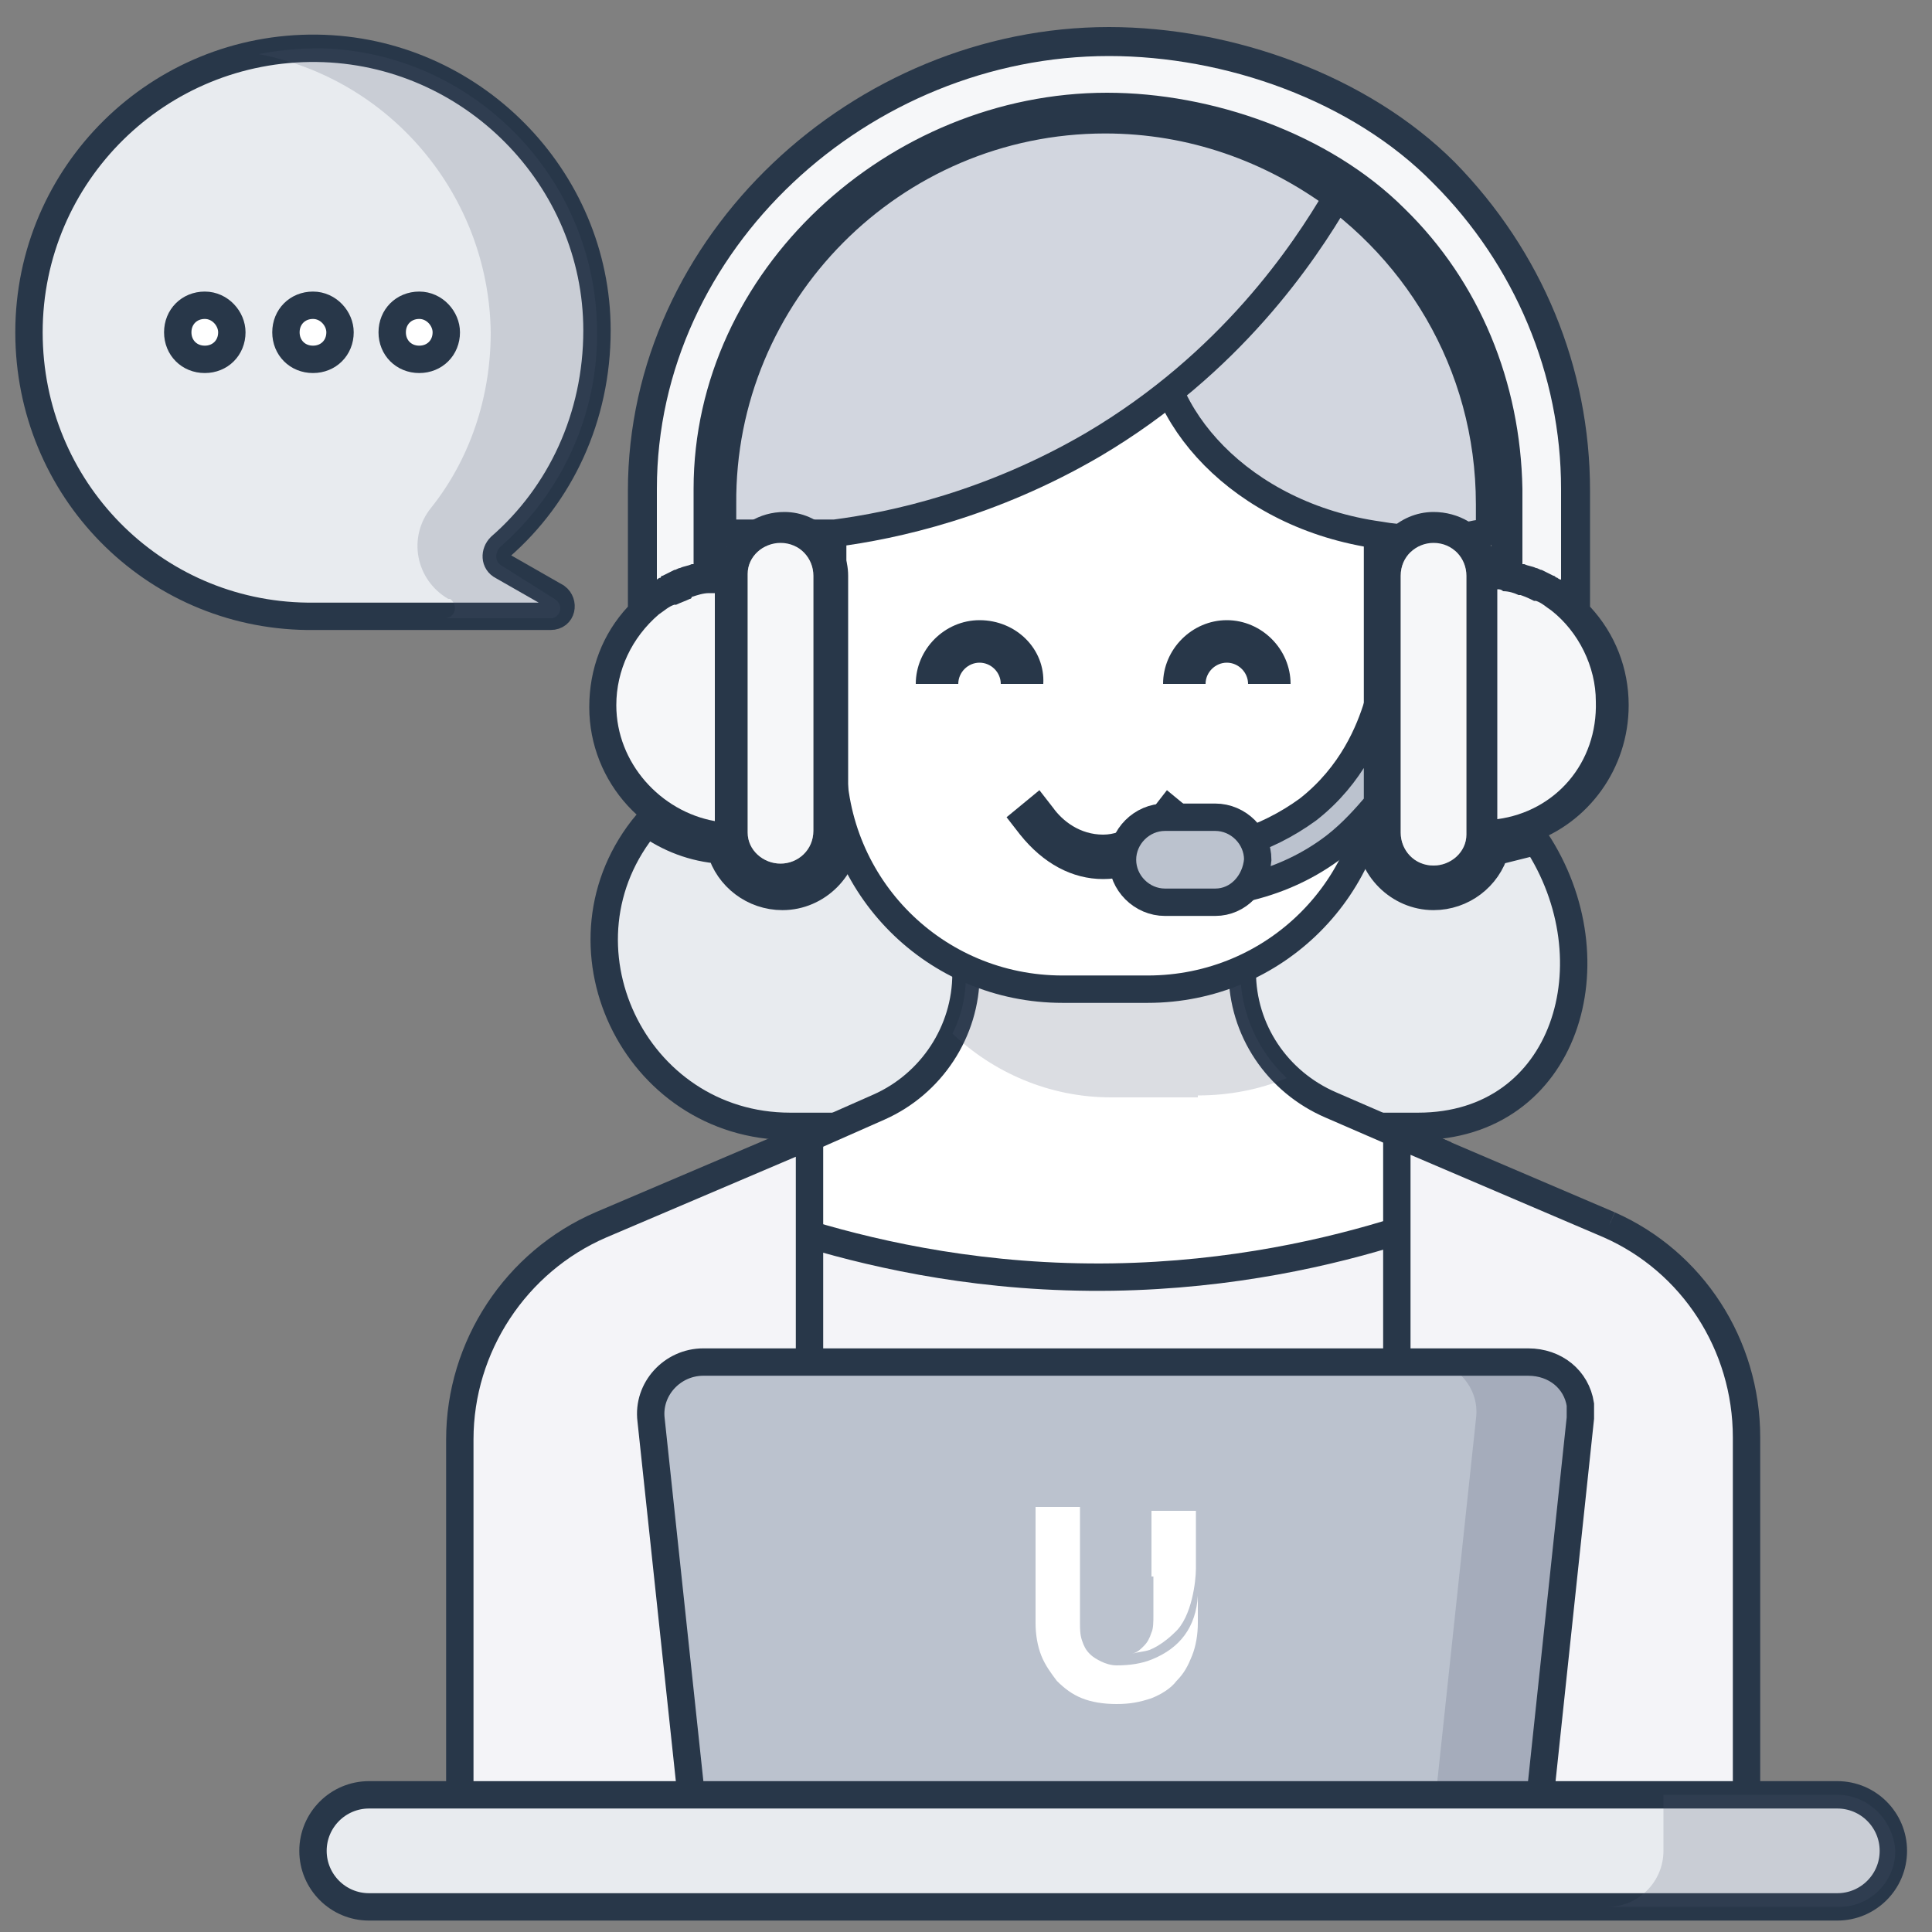 <?xml version="1.0" encoding="utf-8"?>
<!-- Generator: Adobe Illustrator 27.8.1, SVG Export Plug-In . SVG Version: 6.00 Build 0)  -->
<svg version="1.1" xmlns="http://www.w3.org/2000/svg" xmlns:xlink="http://www.w3.org/1999/xlink" x="0px" y="0px"
	 viewBox="0 0 100 100" style="enable-background:new 0 0 100 100;" xml:space="preserve">
<rect x="0" y="0" width="100" height="100" fill="#808080" stroke="none"/>
<style type="text/css">
	.Drop_x0020_Shadow{fill:none;}
	.Outer_x0020_Glow_x0020_5_x0020_pt{fill:none;}
	.Blue_x0020_Neon{fill:none;stroke:#8AACDA;stroke-width:7;stroke-linecap:round;stroke-linejoin:round;}
	.Chrome_x0020_Highlight{fill:url(#SVGID_1_);stroke:#FFFFFF;stroke-width:0.363;stroke-miterlimit:1;}
	.Jive_GS{fill:#FFDD00;}
	.Alyssa_GS{fill:#A6D0E4;}
	.st0{fill:#E8EBEF;stroke:#283749;stroke-width:1.417;stroke-miterlimit:10;}
	.st1{opacity:0.2;fill:#4B576E;}
	.st2{fill:#FFFFFF;stroke:#283749;stroke-width:1.417;stroke-miterlimit:10;}
	.st3{fill:#F4F4F8;}
	.st4{fill:#F4F4F8;stroke:#283749;stroke-width:1.417;stroke-miterlimit:10;}
	.st5{fill:#D2D6DF;stroke:#283749;stroke-width:1.417;stroke-miterlimit:10;}
	.st6{fill:#BBC2CE;}
	.st7{fill:#FFFFFF;}
	.st8{fill:none;stroke:#283749;stroke-width:1.417;stroke-miterlimit:10;}
	.st9{fill:#283749;}
	.st10{fill:#BBC2CE;stroke:#283749;stroke-width:1.417;stroke-miterlimit:10;}
	.st11{fill:#F6F7F9;}
</style>
<linearGradient id="SVGID_1_" gradientUnits="userSpaceOnUse" x1="0" y1="0" x2="6.123234e-17" y2="-1">
	<stop  offset="0" style="stop-color:#656565"/>
	<stop  offset="0.618" style="stop-color:#1B1B1B"/>
	<stop  offset="0.629" style="stop-color:#545454"/>
	<stop  offset="0.983" style="stop-color:#3E3E3E"/>
</linearGradient>
<g id="Layer_1">
	<path id="path2037_00000076605465833011002040000001123993412918479787_" class="st0" d="M1.5,17.2C1.5,9,8.2,2.4,16.4,2.5
		c8,0.1,14.5,6.7,14.5,14.6c0,4.5-1.9,8.5-5,11.2c-0.3,0.3-0.3,0.8,0.1,1l2.8,1.6c0.4,0.3,0.3,1-0.3,1l-12.6,0
		C7.9,31.8,1.5,25.3,1.5,17.2"/>
	<path id="path2041_00000109030859516187508070000004217964621247450499_" class="st1" d="M28.7,31L26,29.3c-0.4-0.2-0.4-0.7-0.1-1
		c3.1-2.7,5.1-6.8,5-11.3C30.8,9.2,24.5,2.7,16.6,2.5c-1.1,0-2.2,0.1-3.2,0.3c6.8,1.3,11.9,7.3,12,14.4c0,3.4-1.1,6.6-3.1,9.1
		c-1.2,1.5-0.8,3.7,0.9,4.7l0.1,0c0.4,0.3,0.3,0.9-0.2,1l5.5,0C29,31.9,29.2,31.3,28.7,31"/>
	<path id="path2105_00000183230659198995796190000001363333574151130288_" class="st2" d="M12,17.2c0,0.8-0.6,1.4-1.4,1.4
		c-0.8,0-1.4-0.6-1.4-1.4s0.6-1.4,1.4-1.4C11.4,15.8,12,16.5,12,17.2"/>
	<path id="path2109_00000131342628547323594100000011896846305686265473_" class="st2" d="M17.6,17.2c0,0.8-0.6,1.4-1.4,1.4
		c-0.8,0-1.4-0.6-1.4-1.4s0.6-1.4,1.4-1.4C17,15.8,17.6,16.5,17.6,17.2"/>
	<path id="path2113_00000103255045996986449600000009872242223494991016_" class="st2" d="M23.1,17.2c0,0.8-0.6,1.4-1.4,1.4
		c-0.8,0-1.4-0.6-1.4-1.4s0.6-1.4,1.4-1.4C22.5,15.8,23.1,16.5,23.1,17.2"/>
</g>
<g id="Layer_2">
	<g>
		<g>
			<path class="st0" d="M79.3,43.6l-1.6,0.4c-0.1,0-0.2,0-0.3,0c-0.4,1.4-1.7,2.4-3.2,2.4c-1.8,0-3.3-1.5-3.3-3.3v-2.3
				c-7.7-0.6-19.4-0.6-27.1,0v2.3c0,1.8-1.5,3.3-3.3,3.3c-1.5,0-2.8-1-3.2-2.4c-1.4-0.1-2.7-0.6-3.8-1.4c-5.2,6.2-0.7,15.7,7.4,15.7
				h32.5c7.7,0,10.2-8.6,6.1-14.8C79.4,43.5,79.3,43.5,79.3,43.6z"/>
		</g>
		<g>
			<path id="path2049_00000147912687592717112880000006791594124986782602_" class="st3" d="M90.4,74.4v21.5H23.8V74.5
				c0-4.8,2.9-9.2,7.3-11.1l10.8-4.7l3.6-1.6c2.8-1.2,4.5-3.9,4.5-6.9v-1.4h14.2v1.3c0,3,1.8,5.7,4.6,6.9l14.6,6.2
				C87.6,65.3,90.4,69.6,90.4,74.4"/>
			<path id="path2053_00000092453120023862581980000008550195650567697065_" class="st2" d="M41.9,63.9c3.7,1.1,9.1,2.3,15.7,2.2
				c6.2-0.1,11.3-1.3,14.8-2.4l1.8-4.2l-5.3-2.3c-2.8-1.2-4.6-3.9-4.6-6.9v-1.3H50v1.4c0,3-1.8,5.7-4.5,6.9l-4.3,1.9L41.9,63.9z"/>
			<path id="path2057_00000119094826149754858100000011707367511220301236_" class="st4" d="M83.3,63.4l-11-4.7l0,0v37.2h18.1V74.4
				C90.4,69.6,87.6,65.3,83.3,63.4"/>
			<path id="path2061_00000107558728319109780270000009560980218529209495_" class="st4" d="M41.9,58.8v37.1H23.8V74.5
				c0-4.8,2.9-9.2,7.3-11.1L41.9,58.8z"/>
			<path id="path2065_00000042722238983415876030000004320367650103187587_" class="st1" d="M62,56.7c1.6,0,3.2-0.3,4.6-0.9
				c-1.5-1.4-2.4-3.4-2.4-5.5v-1.3H50v1.4c0,1.1-0.2,2.1-0.7,3.1c2.1,2,5,3.3,8.2,3.3H62z"/>
			<path id="path2069_00000015329996203648352200000004077294534332538002_" class="st2" d="M71.3,27.6v11.7
				c0,6.6-5.3,11.9-11.9,11.9h-4.4c-6.6,0-11.9-5.3-11.9-11.9V27.6c0-4.3,3.5-7.8,7.8-7.8h12.8C67.8,19.8,71.3,23.3,71.3,27.6"/>
			<path id="path2081_00000176747467146181958410000000563642674932320390_" class="st5" d="M59.9,16.7c0.3-3.8,4-6.4,7.5-7.7
				c5.8,3.5,9.7,9.8,9.7,17.1v1.4c-0.3,0.1-0.6,0.1-1,0.2c-1.9,0.3-3.6,0.2-4.7,0C64.2,26.7,59.6,21.4,59.9,16.7"/>
			<path id="path2085_00000003803991573029511500000005405517333657833864_" class="st5" d="M57.2,6.2L57.2,6.2c4.5,0,8.6,1.5,12,4
				c-1.7,2.9-5.5,8.6-12.6,12.8c-5.3,3.1-10.3,4.2-13.4,4.6h-5.8v-1.5C37.3,15.2,46.2,6.2,57.2,6.2"/>
			<path id="path2089_00000170245313050798130380000008022234803207508889_" class="st6" d="M79.4,95.9H36.1l-2.4-22.5
				c-0.2-1.6,1.1-3,2.7-3h42.7c1.6,0,2.9,1.4,2.7,3L79.4,95.9z"/>
			<g>
				<path class="st7" d="M59.7,81.6v0.1v1.8v0.1c0,0.3,0,0.7-0.1,0.9c-0.1,0.3-0.2,0.5-0.4,0.7c-0.2,0.2-0.3,0.3-0.6,0.4
					c0.3-0.1,0.6-0.1,0.9-0.2c0.5-0.2,1-0.6,1.3-0.9c0.9-0.8,1.1-2.7,1.1-3.3v-3h-2.3V81.6z"/>
				<path class="st7" d="M59.6,85.9c-0.5,0.2-1.1,0.3-1.8,0.3c-0.3,0-0.6-0.1-0.8-0.2c-0.2-0.1-0.4-0.2-0.6-0.4
					c-0.2-0.2-0.3-0.4-0.4-0.7c-0.1-0.3-0.1-0.6-0.1-0.9v-1.9v-0.1v-3.9v-0.1h-2.3v0.1v3.9v0.1V84c0,0.6,0.1,1.2,0.3,1.7
					c0.2,0.5,0.5,0.9,0.8,1.3c0.4,0.4,0.8,0.7,1.3,0.9c0.5,0.2,1.1,0.3,1.8,0.3c0.7,0,1.2-0.1,1.8-0.3c0.5-0.2,1-0.5,1.3-0.9
					c0.4-0.4,0.6-0.8,0.8-1.3c0.2-0.5,0.3-1.1,0.3-1.7v-1.4C61.9,84.2,61.1,85.3,59.6,85.9"/>
			</g>
			<path id="path2093_00000047774612134295618800000005751114250169858991_" class="st1" d="M79.1,70.4h-5.4c1.6,0,2.9,1.4,2.7,3
				L74,95.9h5.4l2.4-22.5C82,71.7,80.7,70.4,79.1,70.4"/>
			<path class="st8" d="M80.1,89.4l1.7-16c0-0.3,0-0.5,0-0.7c-0.2-1.3-1.3-2.2-2.7-2.2H36.4c-1.6,0-2.9,1.4-2.7,3l2.4,22.5H74v0h5.4
				v0h0L80.1,89.4z"/>
			<path class="st9" d="M60.4,40.9l1.7,1.4l-0.7,0.9c-1.2,1.5-2.7,2.3-4.3,2.3c-1.6,0-3.1-0.8-4.3-2.3l-0.7-0.9l1.7-1.4l0.7,0.9
				c0.5,0.7,1.4,1.4,2.6,1.4c1.1,0,2-0.8,2.6-1.4L60.4,40.9z M50.7,32.1c-1.8,0-3.3,1.5-3.3,3.3h2.2c0-0.6,0.5-1.1,1.1-1.1
				c0.6,0,1.1,0.5,1.1,1.1h2.2C54.1,33.6,52.6,32.1,50.7,32.1z M63.5,32.1c-1.8,0-3.3,1.5-3.3,3.3h2.2c0-0.6,0.5-1.1,1.1-1.1
				c0.6,0,1.1,0.5,1.1,1.1h2.2C66.8,33.6,65.3,32.1,63.5,32.1z"/>
			<g>
				<path id="path2073_00000034798698829923536590000012050949934787648185_" class="st10" d="M71.3,36.5
					C71.2,36.5,71.2,36.5,71.3,36.5c-0.4,1.3-1.3,3.6-3.6,5.4c-1.1,0.8-2.3,1.4-3.6,1.8c-0.6,0.2-1,0.8-0.8,1.4
					c0.1,0.5,0.6,0.8,1.1,0.8c0.1,0,0.2,0,0.3,0c1.6-0.4,3.1-1.1,4.4-2.1c0.9-0.7,1.6-1.5,2.2-2.2c0-0.1,0-0.2,0-0.3V36.5z"/>
				<path id="path2077_00000057849778035359070460000013142137807183806628_" class="st10" d="M62.9,46.7h-2.6c-1.2,0-2.2-1-2.2-2.2
					c0-1.2,1-2.2,2.2-2.2h2.6c1.2,0,2.2,1,2.2,2.2C65,45.7,64.1,46.7,62.9,46.7"/>
			</g>
		</g>
		<g>
			<g>
				<path class="st0" d="M95.1,92.9h-9v0H19.1c-1.6,0-2.9,1.3-2.9,2.9c0,1.6,1.3,2.9,2.9,2.9h64c0,0,0,0,0,0h12
					c1.6,0,2.9-1.3,2.9-2.9C98,94.2,96.7,92.9,95.1,92.9z"/>
			</g>
			<path class="st1" d="M95.1,92.9h-9v2.9c0,1.6-1.3,2.9-2.9,2.9h12c1.6,0,2.9-1.3,2.9-2.9C98,94.2,96.7,92.9,95.1,92.9z"/>
		</g>
		<g>
			<path class="st9" d="M79.3,43.6c2.9-1,5-3.8,5-7.1v0c0-1.9-0.7-3.7-2-5.1v-6c0-6.4-2.5-12.4-7-17c-4.5-4.5-11.5-7-17.9-7
				c-13.2,0-24.9,10.8-24.9,24v6c-1.3,1.4-2,3.2-2,5.2c0,3.9,3,7.2,6.9,7.5c0.4,1.4,1.7,2.4,3.2,2.4c1.8,0,3.3-1.5,3.3-3.3V29.8
				c0-1.8-1.5-3.3-3.3-3.3c-1.3,0-2.4,0.7-3,1.8v-3.1c0-10.4,9.4-18.9,19.8-18.9c5,0,10.7,2,14.3,5.5c3.6,3.6,5.5,8.3,5.5,13.4v3.1
				c-0.5-1.1-1.7-1.8-3-1.8c-1.8,0-3.3,1.5-3.3,3.3v13.2c0,1.8,1.5,3.3,3.3,3.3c1.5,0,2.8-1,3.2-2.4c0.1,0,0.2,0,0.3,0 M40.4,28.1
				c1,0,1.7,0.8,1.7,1.7v13.2c0,1-0.8,1.7-1.7,1.7c-0.9,0-1.7-0.7-1.7-1.6v0l0-13.4C38.7,28.8,39.5,28.1,40.4,28.1L40.4,28.1z
				 M74.2,44.8c-1,0-1.7-0.8-1.7-1.7V29.8c0-1,0.8-1.7,1.7-1.7c1,0,1.7,0.8,1.7,1.7l0,13.4C75.9,44.1,75.1,44.8,74.2,44.8L74.2,44.8
				z"/>
		</g>
	</g>
	<path class="st11" d="M40.4,28.1c1,0,1.7,0.8,1.7,1.7v13.2c0,1-0.8,1.7-1.7,1.7c-0.9,0-1.7-0.7-1.7-1.6v0l0-13.4
		C38.7,28.8,39.5,28.1,40.4,28.1L40.4,28.1z"/>
	<path class="st11" d="M74.2,44.8c-1,0-1.7-0.8-1.7-1.7V29.8c0-1,0.8-1.7,1.7-1.7c1,0,1.7,0.8,1.7,1.7l0,13.4
		C75.9,44.1,75.1,44.8,74.2,44.8L74.2,44.8z"/>
	<path class="st11" d="M31.9,36.5c0-1.8,0.8-3.5,2.2-4.7c0.3-0.2,0.5-0.4,0.8-0.5c0,0,0,0,0.1,0c0.2-0.1,0.5-0.2,0.7-0.3
		c0,0,0.1,0,0.1-0.1c0.3-0.1,0.6-0.2,0.9-0.2h0c0.1,0,0.2,0,0.3,0h0v11.8C34.2,42,31.9,39.5,31.9,36.5L31.9,36.5z"/>
	<path class="st11" d="M72.7,10.8c-3.9-3.9-10-6-15.4-6C46,4.8,35.9,14,35.9,25.3v3.9c0,0-0.1,0-0.1,0c-0.2,0.1-0.4,0.1-0.6,0.2
		c-0.1,0-0.2,0.1-0.3,0.1c-0.2,0.1-0.4,0.2-0.6,0.3c0,0-0.1,0-0.1,0.1c-0.1,0-0.2,0.1-0.2,0.1v-4.7c0-12.4,11-22.4,23.4-22.4
		c6,0,12.6,2.3,16.8,6.6c4.2,4.2,6.6,9.9,6.6,15.8V30c-0.1,0-0.2-0.1-0.2-0.1c-0.1,0-0.1-0.1-0.2-0.1c-0.2-0.1-0.4-0.2-0.6-0.3
		c-0.1,0-0.2-0.1-0.3-0.1c-0.2-0.1-0.4-0.1-0.6-0.2c0,0-0.1,0-0.1,0v-3.9C78.7,19.8,76.6,14.6,72.7,10.8L72.7,10.8z"/>
	<path class="st11" d="M77.5,42.4V30.5h0c0.1,0,0.2,0,0.3,0.1c0.3,0,0.6,0.1,0.8,0.2c0,0,0.1,0,0.1,0c0.3,0.1,0.5,0.2,0.7,0.3
		c0,0,0,0,0.1,0c0.3,0.1,0.5,0.3,0.8,0.5c1.4,1.1,2.3,2.9,2.3,4.7C82.7,39.5,80.5,42,77.5,42.4z"/>
</g>
</svg>
